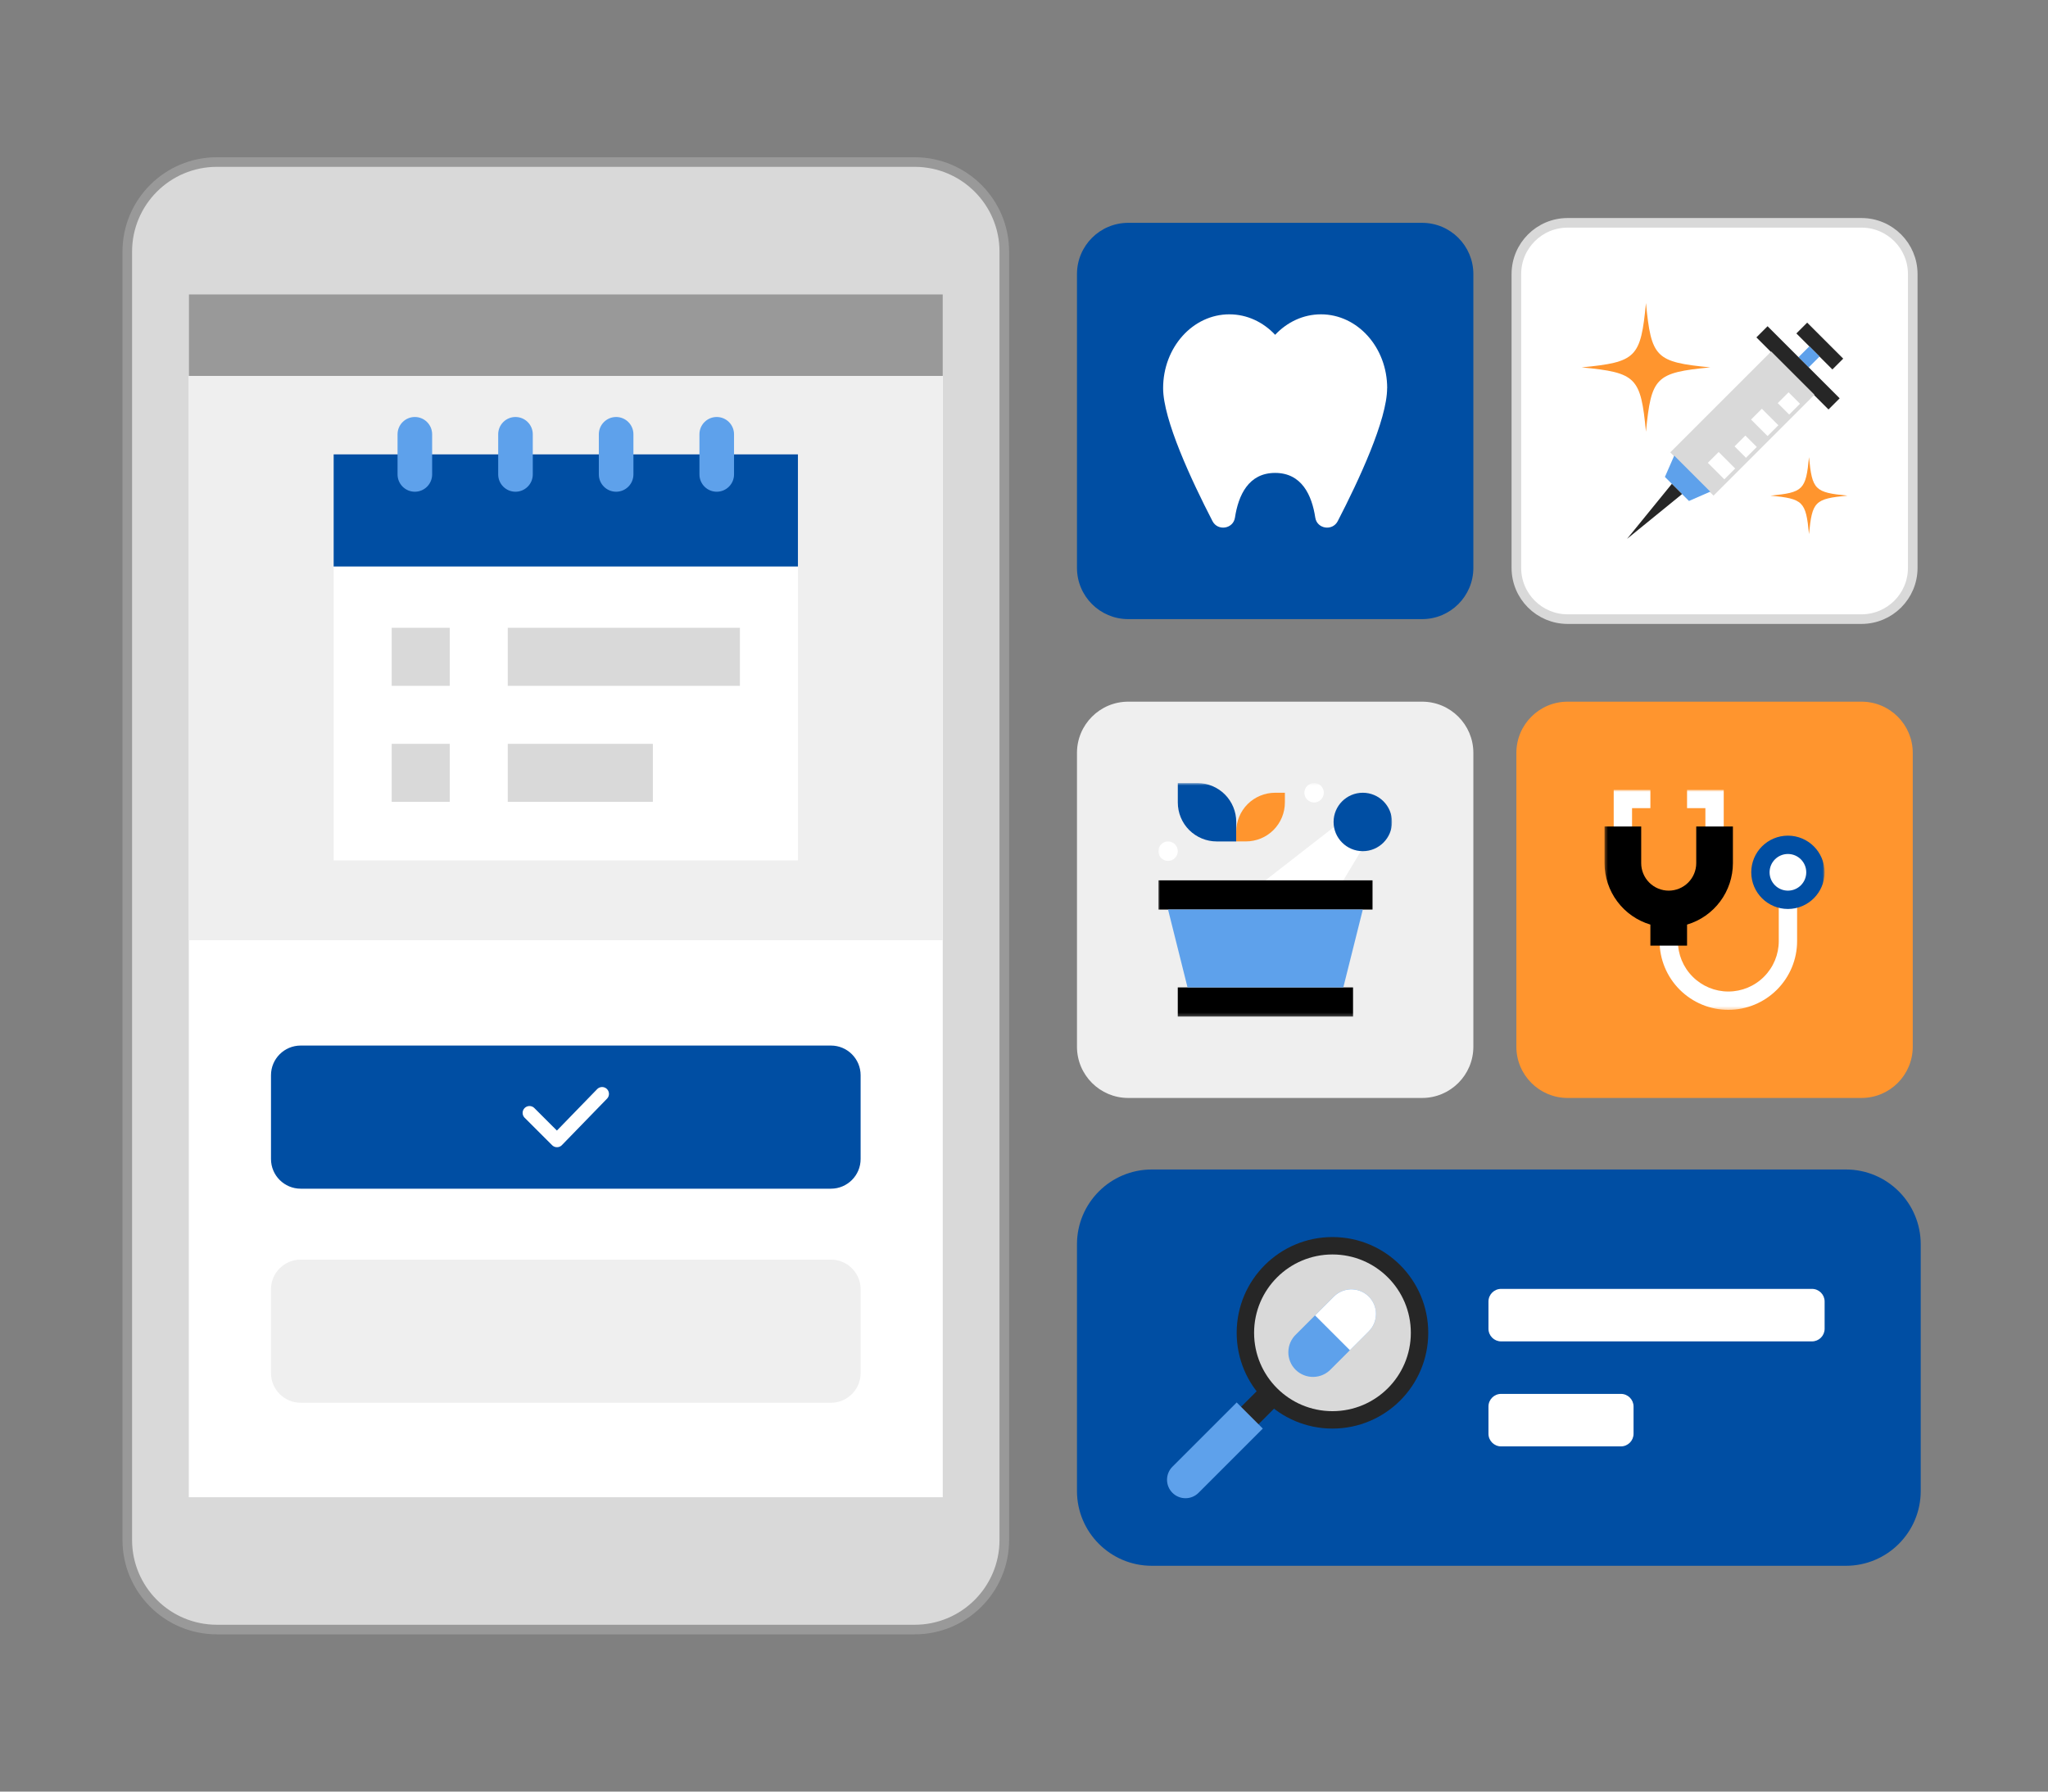 <svg width="640" height="560" viewBox="0 0 640 560" fill="none" xmlns="http://www.w3.org/2000/svg">
<rect x="0" y="0" width="640" height="560" fill="#808080" stroke="none"/>
<path d="M285.845 50.65H67.775C52.311 50.65 39.775 63.186 39.775 78.65V481.35C39.775 496.814 52.311 509.35 67.775 509.35H285.845C301.309 509.35 313.845 496.814 313.845 481.35V78.65C313.845 63.186 301.309 50.65 285.845 50.65Z" fill="#D9D9D9" stroke="#999999" stroke-width="3"/>
<path d="M294.615 92H59.005V467.99H294.615V92Z" fill="white"/>
<path d="M294.615 92H59.005V293.89H294.615V92Z" fill="#EFEFEF"/>
<path d="M249.355 142.02H104.265V268.94H249.355V142.02Z" fill="white"/>
<path d="M249.355 142.02H104.265V177.07H249.355V142.02Z" fill="#004EA3"/>
<path d="M140.545 196.23H122.405V214.37H140.545V196.23Z" fill="#D9D9D9"/>
<path d="M140.545 232.5H122.405V250.64H140.545V232.5Z" fill="#D9D9D9"/>
<path d="M231.225 196.23H158.675V214.37H231.225V196.23Z" fill="#D9D9D9"/>
<path d="M204.015 232.5H158.675V250.64H204.015V232.5Z" fill="#D9D9D9"/>
<path d="M135.045 135.75C135.045 132.762 132.625 130.34 129.64 130.34C126.655 130.34 124.235 132.762 124.235 135.75V148.29C124.235 151.278 126.655 153.7 129.64 153.7C132.625 153.7 135.045 151.278 135.045 148.29V135.75Z" fill="#5EA1EB"/>
<path d="M166.495 135.75C166.495 132.762 164.075 130.34 161.09 130.34C158.105 130.34 155.685 132.762 155.685 135.75V148.29C155.685 151.278 158.105 153.7 161.09 153.7C164.075 153.7 166.495 151.278 166.495 148.29V135.75Z" fill="#5EA1EB"/>
<path d="M197.945 135.75C197.945 132.762 195.525 130.34 192.54 130.34C189.555 130.34 187.135 132.762 187.135 135.75V148.29C187.135 151.278 189.555 153.7 192.54 153.7C195.525 153.7 197.945 151.278 197.945 148.29V135.75Z" fill="#5EA1EB"/>
<path d="M229.385 135.75C229.385 132.762 226.965 130.34 223.98 130.34C220.995 130.34 218.575 132.762 218.575 135.75V148.29C218.575 151.278 220.995 153.7 223.98 153.7C226.965 153.7 229.385 151.278 229.385 148.29V135.75Z" fill="#5EA1EB"/>
<path d="M294.615 92H59.005V117.5H294.615V92Z" fill="#999999"/>
<path d="M259.665 326.81H93.965C88.84 326.81 84.685 330.965 84.685 336.09V362.27C84.685 367.395 88.84 371.55 93.965 371.55H259.665C264.79 371.55 268.945 367.395 268.945 362.27V336.09C268.945 330.965 264.79 326.81 259.665 326.81Z" fill="#004EA3"/>
<path d="M165.465 347.86L174.055 356.44L188.155 341.92" stroke="white" stroke-width="4.29" stroke-linecap="round" stroke-linejoin="round"/>
<path d="M259.665 393.72H93.965C88.84 393.72 84.685 397.875 84.685 403V429.18C84.685 434.305 88.84 438.46 93.965 438.46H259.665C264.79 438.46 268.945 434.305 268.945 429.18V403C268.945 397.875 264.79 393.72 259.665 393.72Z" fill="#EFEFEF"/>
<path d="M576.845 365.55H359.935C347.023 365.55 336.555 376.017 336.555 388.93V466.04C336.555 478.952 347.023 489.42 359.935 489.42H576.845C589.757 489.42 600.225 478.952 600.225 466.04V388.93C600.225 376.017 589.757 365.55 576.845 365.55Z" fill="#004EA3"/>
<path d="M444.405 69.65H352.575C343.727 69.65 336.555 76.822 336.555 85.67V177.5C336.555 186.347 343.727 193.52 352.575 193.52H444.405C453.253 193.52 460.425 186.347 460.425 177.5V85.67C460.425 76.822 453.253 69.65 444.405 69.65Z" fill="#004EA3"/>
<path d="M433.495 121.33C433.495 108.58 424.225 98.25 412.795 98.25C407.245 98.25 402.205 100.69 398.485 104.65C394.765 100.69 389.725 98.25 384.175 98.25C372.745 98.25 363.475 108.58 363.475 121.33C363.475 131.18 372.325 150.15 378.905 162.89C380.555 166.09 385.385 165.34 385.925 161.79C386.995 154.81 390.145 147.82 398.475 147.82C406.805 147.82 409.965 154.8 411.025 161.79C411.565 165.34 416.395 166.09 418.045 162.89C424.625 150.16 433.475 131.19 433.475 121.33H433.495Z" fill="white"/>
<path d="M581.715 69.65H489.885C481.037 69.65 473.865 76.822 473.865 85.67V177.5C473.865 186.347 481.037 193.52 489.885 193.52H581.715C590.563 193.52 597.735 186.347 597.735 177.5V85.67C597.735 76.822 590.563 69.65 581.715 69.65Z" fill="white" stroke="#D9D9D9" stroke-width="3" stroke-linecap="round" stroke-linejoin="round"/>
<path d="M576.005 112.1L564.745 100.84L561.365 104.22L572.625 115.48L576.005 112.1Z" fill="#262626"/>
<path d="M568.605 111.45L565.415 108.26L562.035 111.64L565.225 114.83L568.605 111.45Z" fill="#5EA1EB"/>
<path d="M574.895 124.5L552.365 101.97L548.875 105.46L571.405 127.99L574.895 124.5Z" fill="#262626"/>
<path d="M553.495 109.86L521.955 141.4L535.475 154.92L567.015 123.38L553.495 109.86Z" fill="#D9D9D9"/>
<path d="M523.195 142.42L534.455 153.68L527.805 156.59L520.285 149.07L523.195 142.42Z" fill="#5EA1EB"/>
<path d="M508.445 168.44L522.455 151.23L525.655 154.43L508.445 168.44Z" fill="#262626"/>
<path d="M542.235 146.44L537.075 141.28L533.695 144.66L538.855 149.82L542.235 146.44Z" fill="white"/>
<path d="M548.995 139.71L545.425 136.14L542.045 139.52L545.615 143.09L548.995 139.71Z" fill="white"/>
<path d="M555.745 132.92L550.585 127.76L547.205 131.14L552.365 136.3L555.745 132.92Z" fill="white"/>
<path d="M562.495 126.2L558.925 122.63L555.545 126.01L559.115 129.58L562.495 126.2Z" fill="white"/>
<path d="M534.465 114.83C517.365 116.49 516.025 117.83 514.365 134.93C512.705 117.83 511.365 116.49 494.265 114.83C511.365 113.17 512.705 111.83 514.365 94.73C516.025 111.83 517.365 113.17 534.465 114.83Z" fill="#FF952E"/>
<path d="M577.345 154.92C567.115 155.91 566.305 156.72 565.315 166.95C564.325 156.72 563.515 155.91 553.285 154.92C563.515 153.93 564.325 153.12 565.315 142.89C566.305 153.12 567.115 153.93 577.345 154.92Z" fill="#FF952E"/>
<path d="M581.715 219.32H489.885C481.037 219.32 473.865 226.492 473.865 235.34V327.17C473.865 336.017 481.037 343.19 489.885 343.19H581.715C590.563 343.19 597.735 336.017 597.735 327.17V235.34C597.735 226.492 590.563 219.32 581.715 219.32Z" fill="#FF952E"/>
<mask id="mask0_862_116875" style="mask-type:luminance" maskUnits="userSpaceOnUse" x="501" y="246" width="70" height="70">
<path d="M570.195 246.87H501.415V315.65H570.195V246.87Z" fill="white"/>
</mask>
<g mask="url(#mask0_862_116875)">
<path d="M510.015 264.06H504.285V246.87H515.745V252.6H510.015V264.06Z" fill="white"/>
<path d="M538.665 264.06H532.935V252.6H527.205V246.87H538.665V264.06Z" fill="white"/>
<path d="M540.105 315.649C534.405 315.649 528.945 313.379 524.915 309.349C520.885 305.319 518.615 299.859 518.615 294.159V292.729H524.345V294.159C524.345 298.339 526.005 302.349 528.965 305.299C531.925 308.259 535.925 309.919 540.105 309.919C544.285 309.919 548.295 308.259 551.245 305.299C554.205 302.339 555.865 298.339 555.865 294.159V278.399H561.595V294.159C561.595 299.859 559.325 305.319 555.295 309.349C551.265 313.379 545.805 315.649 540.105 315.649Z" fill="white"/>
<path d="M530.075 258.33V269.79C530.075 272.07 529.165 274.26 527.555 275.87C525.945 277.48 523.755 278.39 521.475 278.39C519.195 278.39 517.005 277.48 515.395 275.87C513.785 274.26 512.875 272.07 512.875 269.79V258.33H501.415V269.79C501.415 274.11 502.815 278.31 505.395 281.77C507.975 285.23 511.605 287.77 515.745 289V295.57H527.205V289C531.345 287.77 534.975 285.23 537.555 281.77C540.135 278.31 541.535 274.1 541.535 269.79V258.33H530.075Z" fill="black"/>
<path d="M558.725 284.12C565.055 284.12 570.185 278.99 570.185 272.66C570.185 266.33 565.055 261.2 558.725 261.2C552.395 261.2 547.265 266.33 547.265 272.66C547.265 278.99 552.395 284.12 558.725 284.12Z" fill="#004EA3"/>
<path d="M558.725 278.39C561.895 278.39 564.455 275.82 564.455 272.66C564.455 269.5 561.885 266.93 558.725 266.93C555.565 266.93 552.995 269.5 552.995 272.66C552.995 275.82 555.565 278.39 558.725 278.39Z" fill="white"/>
</g>
<path d="M444.405 219.32H352.575C343.727 219.32 336.555 226.492 336.555 235.34V327.17C336.555 336.017 343.727 343.19 352.575 343.19H444.405C453.253 343.19 460.425 336.017 460.425 327.17V235.34C460.425 226.492 453.253 219.32 444.405 219.32Z" fill="#EFEFEF"/>
<mask id="mask1_862_116875" style="mask-type:luminance" maskUnits="userSpaceOnUse" x="361" y="244" width="74" height="74">
<path d="M434.995 244.75H361.975V317.77H434.995V244.75Z" fill="white"/>
</mask>
<g mask="url(#mask1_862_116875)">
<path d="M428.915 259.96L419.785 275.17H395.445L422.825 253.87L428.915 259.96Z" fill="white"/>
<path d="M428.915 275.17H361.975V284.3H428.915V275.17Z" fill="black"/>
<path d="M422.825 308.64H368.055V317.77H422.825V308.64Z" fill="black"/>
<path d="M425.875 284.3L419.785 308.64H371.105L365.015 284.3H425.865H425.875Z" fill="#5EA1EB"/>
<path d="M425.875 266.05C430.915 266.05 435.005 261.96 435.005 256.92C435.005 251.88 430.915 247.79 425.875 247.79C420.835 247.79 416.745 251.88 416.745 256.92C416.745 261.96 420.835 266.05 425.875 266.05Z" fill="#004EA3"/>
<path d="M368.065 244.75H374.155C377.385 244.75 380.475 246.03 382.765 248.31C385.045 250.59 386.325 253.69 386.325 256.92V263.01H380.235C377.005 263.01 373.915 261.73 371.625 259.45C369.345 257.17 368.065 254.07 368.065 250.84V244.75Z" fill="#004EA3"/>
<path d="M398.485 247.79H401.525V250.83C401.525 254.06 400.245 257.15 397.965 259.44C395.685 261.72 392.585 263 389.355 263H386.315V259.96C386.315 256.73 387.595 253.64 389.875 251.35C392.155 249.07 395.255 247.79 398.485 247.79Z" fill="#FF952E"/>
<path d="M365.015 269.09C366.695 269.09 368.055 267.73 368.055 266.05C368.055 264.37 366.695 263.01 365.015 263.01C363.335 263.01 361.975 264.37 361.975 266.05C361.975 267.73 363.335 269.09 365.015 269.09Z" fill="white"/>
<path d="M410.655 250.83C412.335 250.83 413.695 249.47 413.695 247.79C413.695 246.11 412.335 244.75 410.655 244.75C408.975 244.75 407.615 246.11 407.615 247.79C407.615 249.47 408.975 250.83 410.655 250.83Z" fill="white"/>
</g>
<mask id="mask2_862_116875" style="mask-type:luminance" maskUnits="userSpaceOnUse" x="361" y="383" width="89" height="89">
<path d="M449.045 383.95H361.975V471.02H449.045V383.95Z" fill="white"/>
</mask>
<g mask="url(#mask2_862_116875)">
<path d="M400.075 438.371L394.635 432.931L385.345 442.221L390.785 447.661L400.075 438.371Z" fill="#262626"/>
<path d="M416.395 446.53C432.925 446.53 446.325 433.13 446.325 416.6C446.325 400.07 432.925 386.67 416.395 386.67C399.865 386.67 386.465 400.07 386.465 416.6C386.465 433.13 399.865 446.53 416.395 446.53Z" fill="#262626"/>
<path d="M416.395 441.09C429.915 441.09 440.885 430.13 440.885 416.6C440.885 403.07 429.925 392.11 416.395 392.11C402.865 392.11 391.905 403.07 391.905 416.6C391.905 430.13 402.865 441.09 416.395 441.09Z" fill="#D9D9D9"/>
<path d="M429.995 410.701C429.995 412.741 429.185 414.701 427.735 416.141L420.475 423.401L415.935 427.941C415.225 428.691 414.375 429.301 413.435 429.721C412.495 430.141 411.475 430.361 410.435 430.381C409.405 430.401 408.375 430.211 407.415 429.821C406.455 429.431 405.585 428.861 404.855 428.131C404.125 427.401 403.545 426.531 403.165 425.571C402.775 424.611 402.585 423.591 402.605 422.551C402.625 421.521 402.845 420.501 403.265 419.551C403.685 418.611 404.285 417.761 405.045 417.051L409.585 412.511L416.845 405.251C417.925 404.171 419.295 403.441 420.785 403.151C422.275 402.851 423.825 403.011 425.235 403.591C426.645 404.171 427.845 405.161 428.685 406.421C429.535 407.691 429.985 409.171 429.985 410.691L429.995 410.701Z" fill="#5EA1EB"/>
<path d="M429.995 410.7C429.995 412.74 429.185 414.7 427.735 416.14L421.835 422.04L410.955 411.16L416.855 405.26C417.935 404.18 419.305 403.45 420.795 403.16C422.285 402.86 423.835 403.02 425.245 403.6C426.655 404.18 427.855 405.17 428.695 406.43C429.545 407.7 429.995 409.18 429.995 410.7Z" fill="white"/>
<path d="M370.465 468.301C369.705 468.301 368.955 468.151 368.255 467.861C367.555 467.571 366.915 467.141 366.385 466.611C365.845 466.071 365.425 465.441 365.135 464.741C364.845 464.041 364.695 463.291 364.695 462.531C364.695 461.771 364.845 461.021 365.135 460.321C365.425 459.621 365.845 458.981 366.385 458.451L386.465 438.371L394.625 446.531L374.545 466.611C374.005 467.151 373.375 467.571 372.675 467.861C371.975 468.151 371.225 468.301 370.465 468.301Z" fill="#5EA1EB"/>
</g>
<path d="M566.245 402.87H469.095C466.914 402.87 465.145 404.639 465.145 406.82V415.33C465.145 417.512 466.914 419.28 469.095 419.28H566.245C568.427 419.28 570.195 417.512 570.195 415.33V406.82C570.195 404.639 568.427 402.87 566.245 402.87Z" fill="white"/>
<path d="M506.535 435.69H469.095C466.914 435.69 465.145 437.458 465.145 439.64V448.15C465.145 450.331 466.914 452.1 469.095 452.1H506.535C508.717 452.1 510.485 450.331 510.485 448.15V439.64C510.485 437.458 508.717 435.69 506.535 435.69Z" fill="white"/>
</svg>
